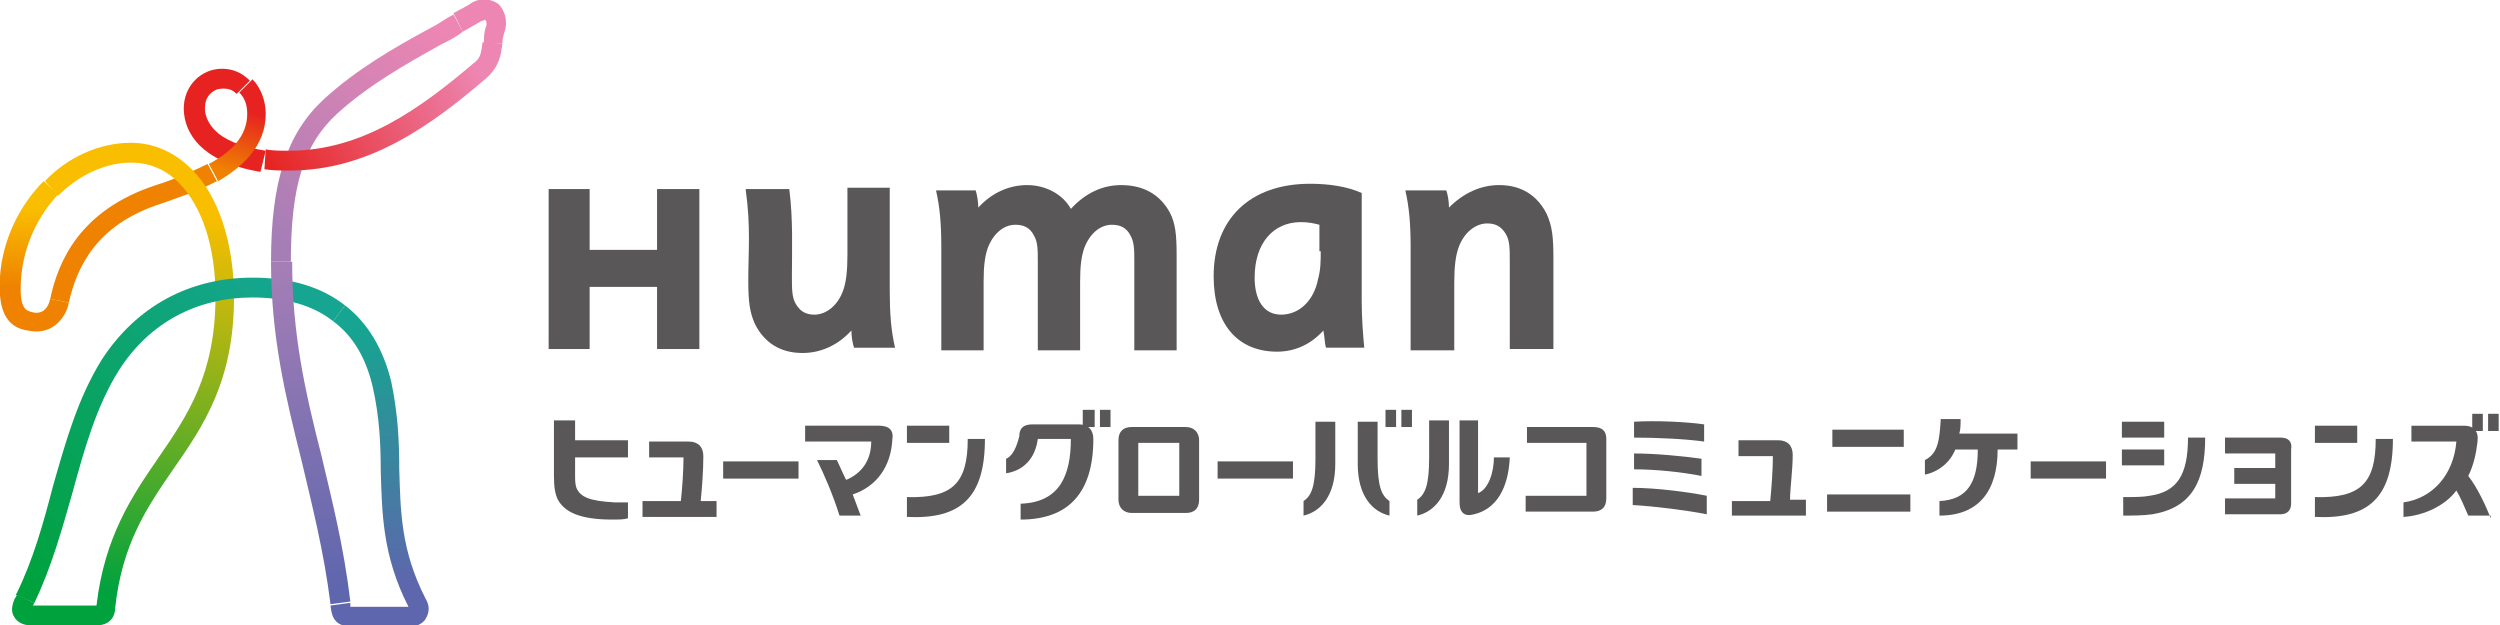 <?xml version="1.0" encoding="utf-8"?>
<!-- Generator: Adobe Illustrator 26.4.1, SVG Export Plug-In . SVG Version: 6.00 Build 0)  -->
<svg version="1.1" id="レイヤー_1" xmlns="http://www.w3.org/2000/svg" xmlns:xlink="http://www.w3.org/1999/xlink" x="0px"
	 y="0px" width="189.1px" height="47.3px" viewBox="0 0 189.1 47.3" style="enable-background:new 0 0 189.1 47.3;"
	 xml:space="preserve">
<style type="text/css">
	.st0{fill:#595757;}
	.st1{fill:#EF8200;}
	.st2{fill:url(#SVGID_1_);}
	.st3{fill:url(#SVGID_00000119796521874837910470000016170908879300443312_);}
	.st4{fill:url(#SVGID_00000059274024911281610340000007382934516869962397_);}
	.st5{fill:url(#SVGID_00000036944556616246894790000002642069060243493022_);}
	.st6{fill:#ED86B3;}
	.st7{fill:url(#SVGID_00000104683977483176593660000003866849019645000625_);}
	.st8{fill:#E62320;}
	.st9{fill:url(#SVGID_00000145039274503272786030000016673597270599328188_);}
	.st10{fill:url(#SVGID_00000163781985868058969990000004820720971682904744_);}
	.st11{fill:url(#SVGID_00000082340448768065031720000001850501282952640669_);}
</style>
<g>
	<g>
		<polygon class="st0" points="49.7,14.3 49.7,18.9 44.6,18.9 44.6,14.3 41.5,14.3 41.5,26.4 44.6,26.4 44.6,21.7 49.7,21.7 
			49.7,26.4 52.9,26.4 52.9,14.3 		"/>
		<path class="st0" d="M103.2,26.4c-0.1-1.1-0.2-2.3-0.2-3.6v-8.2c-1.1-0.5-2.5-0.7-3.9-0.7c-4.6,0-7.3,2.7-7.3,7
			c0,3.6,1.8,5.7,4.8,5.7c1.4,0,2.6-0.6,3.5-1.6c0.1,0.5,0.1,1,0.2,1.3H103.2z M99.9,19c0,0.7,0,1.4-0.2,2.1
			c-0.3,1.6-1.4,2.7-2.8,2.7c-1.3,0-2-1.1-2-2.8c0-2.6,1.4-4.2,3.5-4.2c0.6,0,1,0.1,1.4,0.2V19z"/>
		<path class="st0" d="M110,26.4v-5c0-1.2,0.1-2,0.3-2.6c0.4-1.2,1.3-1.9,2.2-1.9c0.7,0,1.1,0.3,1.4,0.8c0.3,0.5,0.3,1.1,0.3,2.1
			v6.6h3.3v-6.9c0-1.6-0.1-2.4-0.5-3.3c-0.7-1.4-1.9-2.2-3.6-2.2c-1.4,0-2.7,0.6-3.8,1.7c0-0.5-0.1-1-0.2-1.3h-3.1
			c0.3,1.3,0.4,2.6,0.4,4.3v7.8H110z"/>
		<path class="st0" d="M88.5,16.1c-0.7-1.3-1.9-2.1-3.7-2.1c-1.4,0-2.7,0.6-3.8,1.8c-0.6-1.1-1.9-1.8-3.3-1.8
			c-1.4,0-2.7,0.6-3.7,1.7c0-0.4-0.1-1-0.2-1.3h-3c0.3,1.3,0.4,2.6,0.4,4.3v7.8h3.2v-5.2c0-1.2,0.1-1.9,0.3-2.5
			c0.4-1.1,1.2-1.8,2.1-1.8c0.6,0,1.1,0.2,1.4,0.8c0.3,0.5,0.3,1.1,0.3,2v6.7h3.2v-5.2c0-1.2,0.1-1.9,0.3-2.5
			c0.4-1.1,1.2-1.8,2.1-1.8c0.6,0,1.1,0.2,1.4,0.8c0.3,0.5,0.3,1.1,0.3,2v6.7H89v-7.2C89,17.7,88.9,16.9,88.5,16.1z"/>
		<path class="st0" d="M56.4,14.3c0.4,2.9,0.2,4.7,0.2,6.9c0,1.6,0.1,2.4,0.5,3.3c0.7,1.4,1.9,2.2,3.6,2.2c1.4,0,2.7-0.6,3.7-1.7
			c0,0.5,0.1,1,0.2,1.3h3.1c-0.3-1.3-0.4-2.6-0.4-4.3v-7.8h-3.2v5.1c0,1.2-0.1,2-0.3,2.6c-0.4,1.2-1.3,1.9-2.2,1.9
			c-0.7,0-1.1-0.3-1.4-0.8c-0.3-0.5-0.3-1.1-0.3-2.1c0-2,0.1-4.3-0.2-6.6H56.4z"/>
	</g>
	<g>
		<path class="st1" d="M5.2,22.9c0.6-2.6,2-5.9,7-7.5c1.1-0.4,2.7-0.9,4.2-1.7l-0.7-1.3c-1.2,0.6-2.6,1.2-3.9,1.6
			c-5.8,1.9-7.4,5.8-8,8.6L5.2,22.9z"/>
		
			<linearGradient id="SVGID_1_" gradientUnits="userSpaceOnUse" x1="-2960.488" y1="-393.435" x2="-2960.488" y2="-389.938" gradientTransform="matrix(1.707 0 0 1.707 5055.27 687.337)">
			<stop  offset="0" style="stop-color:#F9BE00"/>
			<stop  offset="1" style="stop-color:#EF8200"/>
		</linearGradient>
		<path class="st2" d="M3.3,13.7c-1.8,1.8-3.1,4.4-3.3,7.2c-0.1,1.7,0,3.8,2.1,4.1C3,25.2,3.8,25,4.4,24.4c0.4-0.4,0.7-0.9,0.8-1.5
			l-1.4-0.3c-0.1,0.4-0.2,0.6-0.4,0.8c-0.3,0.3-0.7,0.3-1,0.2c-0.4-0.1-1-0.2-0.8-2.6c0.2-2.5,1.3-4.7,2.8-6.3L3.3,13.7z"/>
		
			<linearGradient id="SVGID_00000041285306160568975540000012388627271426549648_" gradientUnits="userSpaceOnUse" x1="-2955.728" y1="-393.371" x2="-2957.187" y2="-376.47" gradientTransform="matrix(1.707 0 0 1.707 5055.27 687.337)">
			<stop  offset="0" style="stop-color:#F9BE00"/>
			<stop  offset="1" style="stop-color:#00A23E"/>
		</linearGradient>
		<path style="fill:url(#SVGID_00000041285306160568975540000012388627271426549648_);" d="M14.5,12.8c-1.3-1.3-2.9-2-4.6-2
			c-2.4,0-4.8,1.1-6.5,2.9l1,1.1c1.5-1.5,3.5-2.5,5.5-2.5c1.4,0,2.6,0.5,3.6,1.5c1.8,1.8,2.8,4.9,2.8,8.6c0,5.9-2.1,9-4.3,12.2
			c-2,2.9-4.1,6-4.7,11.2H2.5c0-0.1,0.1-0.1,0.1-0.2L1.3,45c-0.1,0.1-0.1,0.2-0.2,0.3c-0.2,0.5-0.3,1,0,1.4c0.1,0.2,0.5,0.6,1.2,0.6
			h5c1.2,0,1.4-0.9,1.4-1.2c0.5-4.9,2.4-7.7,4.4-10.6c2.3-3.3,4.6-6.7,4.6-13C17.7,18.3,16.5,14.8,14.5,12.8z"/>
		
			<linearGradient id="SVGID_00000013881468293084393440000011788929603662767782_" gradientUnits="userSpaceOnUse" x1="-2945.251" y1="-376.58" x2="-2945.784" y2="-388.133" gradientTransform="matrix(1.707 0 0 1.707 5055.27 687.337)">
			<stop  offset="0" style="stop-color:#5E66AD"/>
			<stop  offset="1" style="stop-color:#15A590"/>
		</linearGradient>
		<path style="fill:url(#SVGID_00000013881468293084393440000011788929603662767782_);" d="M32.2,45.3c-1.9-3.7-1.9-6.7-2-9.8
			c0-2.1-0.1-4.2-0.6-6.6c-0.6-2.5-1.8-4.5-3.5-5.8l-0.9,1.2c1.5,1.1,2.5,2.8,3,5c0.5,2.2,0.6,4.3,0.6,6.3c0.1,3.1,0.1,6.4,2.1,10.3
			h-4.2c-0.1,0-0.2,0-0.2,0c0-0.1,0-0.1,0-0.3l-1.5,0.2c0.1,1,0.4,1.6,1.7,1.6H31c0.7,0,1.1-0.4,1.2-0.6
			C32.5,46.3,32.5,45.8,32.2,45.3z"/>
		
			<linearGradient id="SVGID_00000141430444843139136740000006829756897010129536_" gradientUnits="userSpaceOnUse" x1="-2943.047" y1="-402.187" x2="-2949.907" y2="-392.448" gradientTransform="matrix(1.707 0 0 1.707 5055.27 687.337)">
			<stop  offset="0" style="stop-color:#ED86B3"/>
			<stop  offset="1" style="stop-color:#A57EB6"/>
		</linearGradient>
		<path style="fill:url(#SVGID_00000141430444843139136740000006829756897010129536_);" d="M34.3,1.1c-0.6,0.3-1.1,0.7-1.7,1
			c-2.8,1.5-5.7,3.2-8.1,5.4c-2.8,2.6-4,6.2-4,12.3h1.5c0-5.8,1-8.9,3.5-11.2c2.3-2.1,5.1-3.7,7.8-5.2c0.6-0.3,1.2-0.6,1.7-1
			L34.3,1.1z"/>
		<path class="st6" d="M35,2.4c0.5-0.3,0.9-0.5,1.4-0.8c0.1,0,0.2-0.1,0.3-0.1c0.1,0.1,0.1,0.2,0.1,0.4c-0.2,0.5-0.2,1-0.2,1.4
			L38,3.3c0-0.4,0.1-0.7,0.2-1c0.2-0.7,0-1.5-0.5-2c-0.6-0.4-1.3-0.5-2-0.1c-0.4,0.3-0.9,0.5-1.4,0.8L35,2.4z"/>
		
			<linearGradient id="SVGID_00000163751422543773913910000010508490249774720129_" gradientUnits="userSpaceOnUse" x1="-2949.553" y1="-395.081" x2="-2940.419" y2="-399.772" gradientTransform="matrix(1.707 0 0 1.707 5055.27 687.337)">
			<stop  offset="0" style="stop-color:#E62320"/>
			<stop  offset="1" style="stop-color:#ED86B3"/>
		</linearGradient>
		<path style="fill:url(#SVGID_00000163751422543773913910000010508490249774720129_);" d="M20,12.8c0.6,0.1,1.2,0.1,1.9,0.1
			c6,0,10.7-3.4,14.9-7c1-0.9,1.1-1.8,1.2-2.6l-1.5-0.1c-0.1,0.7-0.1,1.2-0.7,1.6c-4,3.4-8.4,6.6-13.9,6.6c-0.7,0-1.3,0-1.8-0.1
			L20,12.8z"/>
		<path class="st8" d="M20.1,11.4c-2-0.3-3.2-0.9-3.8-1.5c-0.5-0.5-0.8-1.1-0.8-1.7c0-0.4,0.1-0.8,0.4-1.1c0.3-0.3,0.6-0.4,1-0.4
			c0.4,0,0.7,0.1,1,0.4l1-1c-0.6-0.6-1.3-0.9-2.1-0.9c-1.6,0-2.9,1.3-2.9,3c0,1,0.4,2,1.2,2.8c0.8,0.8,2.2,1.6,4.6,2L20.1,11.4z"/>
		
			<linearGradient id="SVGID_00000121249686919012027690000014218574504416219820_" gradientUnits="userSpaceOnUse" x1="-2949.652" y1="-390.414" x2="-2961.986" y2="-378.72" gradientTransform="matrix(1.707 0 0 1.707 5055.27 687.337)">
			<stop  offset="0" style="stop-color:#15A590"/>
			<stop  offset="1" style="stop-color:#00A23E"/>
		</linearGradient>
		<path style="fill:url(#SVGID_00000121249686919012027690000014218574504416219820_);" d="M26.1,23.1c-1.8-1.4-4.1-2.1-7-2.1
			c-4.8,0-8.8,2.2-11.4,6.2c-1.8,2.9-2.7,6.1-3.7,9.6c-0.7,2.7-1.5,5.6-2.8,8.2l1.4,0.6c1.3-2.7,2.1-5.6,2.9-8.4
			c0.9-3.3,1.8-6.5,3.5-9.2c2.3-3.6,5.9-5.5,10.1-5.5c2.5,0,4.6,0.6,6.1,1.8L26.1,23.1z"/>
		
			<linearGradient id="SVGID_00000065761421013211840050000015392615787345145480_" gradientUnits="userSpaceOnUse" x1="-2951.889" y1="-395.206" x2="-2951.001" y2="-397.907" gradientTransform="matrix(1.707 0 0 1.707 5055.27 687.337)">
			<stop  offset="0" style="stop-color:#EF8200"/>
			<stop  offset="1" style="stop-color:#E62320"/>
		</linearGradient>
		<path style="fill:url(#SVGID_00000065761421013211840050000015392615787345145480_);" d="M16.5,13.7c1.9-1.1,3.6-2.7,3.6-5.1
			c0-1-0.4-2-1-2.6l-1,1c0.4,0.4,0.6,0.9,0.6,1.6c0,1.7-1.2,2.9-2.9,3.8L16.5,13.7z"/>
		
			<linearGradient id="SVGID_00000103983536605838262890000005482434550347637939_" gradientUnits="userSpaceOnUse" x1="-2949.695" y1="-390.818" x2="-2947.206" y2="-376.384" gradientTransform="matrix(1.707 0 0 1.707 5055.27 687.337)">
			<stop  offset="0" style="stop-color:#A57EB6"/>
			<stop  offset="1" style="stop-color:#5E66AD"/>
		</linearGradient>
		<path style="fill:url(#SVGID_00000103983536605838262890000005482434550347637939_);" d="M20.5,19.8c0,5.7,1.1,10.2,2.3,15
			c0.8,3.4,1.7,6.9,2.2,10.9l1.5-0.2c-0.5-4.2-1.4-7.7-2.2-11.1c-1.2-4.7-2.2-9.1-2.2-14.6H20.5z"/>
	</g>
</g>
<g>
	<g>
		<path class="st0" d="M152.8,32.8h-4.6c0.1-0.3,0.1-0.7,0.1-1.1h-1.5c-0.1,1.6-0.2,2.6-1.2,3.1v1.1c1-0.2,1.9-0.9,2.3-1.9h1.7
			c0,2.5-0.8,3.8-2.9,3.9V39c3,0,4.4-1.9,4.4-5h1.5V32.8z"/>
	</g>
	<g>
		<rect x="138.6" y="32.5" class="st0" width="5.4" height="1.3"/>
		<rect x="138.2" y="37.4" class="st0" width="6.3" height="1.3"/>
	</g>
	<rect x="175.1" y="32.2" class="st0" width="3.2" height="1.3"/>
	<path class="st0" d="M175.1,37.6v1.5c4.1,0.2,5.9-1.5,5.9-5.9h-1.3C179.7,36.5,178.6,37.7,175.1,37.6"/>
	<g>
		<g>
			<path class="st0" d="M128.9,32.1c-1.4-0.2-3.7-0.3-5.3-0.2v1.2c1.7,0,3.9,0.1,5.3,0.3V32.1z"/>
			<path class="st0" d="M128.7,34.7c-1.4-0.2-3.5-0.4-5.1-0.4v1.2c1.6,0,3.6,0.2,5.1,0.5V34.7z"/>
			<path class="st0" d="M123.5,38.2c1.7,0.1,4.1,0.4,5.6,0.7v-1.4c-1.5-0.3-3.9-0.6-5.6-0.6V38.2z"/>
		</g>
	</g>
	<rect x="160.5" y="31.9" class="st0" width="3.2" height="1.2"/>
	<rect x="160.5" y="34" class="st0" width="3.2" height="1.2"/>
	<path class="st0" d="M160.5,39c0.8,0,1.6,0,2.3-0.1c3-0.5,4-2.5,4-5.8h-1.3c0,2.8-0.8,4.1-2.9,4.4c-0.5,0.1-1.2,0.1-2,0.1V39z"/>
	<g>
		<path class="st0" d="M113,34.6c0,1.1-0.4,2.4-1.2,2.7v-5.5h-1.4V38c0,0.8,0.4,1.1,1.1,0.9c1.7-0.4,2.6-2,2.7-4.3H113z"/>
		<path class="st0" d="M109.5,31.8h-1.4v2.8c0,2.1-0.3,2.8-0.9,3.2V39c1.3-0.3,2.4-1.5,2.4-3.9V31.8z"/>
	</g>
	<g>
		<rect x="187" y="31.3" class="st0" width="0.8" height="1.3"/>
		<rect x="188.2" y="31.3" class="st0" width="0.8" height="1.3"/>
		<path class="st0" d="M188.4,39.2c-0.4-1-1-2.3-1.7-3.2c0.4-0.8,0.6-1.7,0.7-2.6c0.1-0.8-0.3-1.2-1-1.2h-4v1.2h3.4
			c-0.2,2.5-1.8,4.3-4,4.6v1.1c1.6-0.1,3.2-0.9,4-2c0.3,0.5,0.6,1.2,0.9,1.9H188.4z"/>
	</g>
	<g>
		<path class="st0" d="M135.6,34.4c0-0.7-0.4-1.1-1.1-1.1h-3v1.2h2.6c0,1-0.1,2.4-0.2,3.4h-2.9V39h5.6v-1.2h-1.2
			C135.4,36.9,135.6,35.6,135.6,34.4"/>
	</g>
	<g>
		<polygon class="st0" points="159.3,34.9 153.6,34.9 153.6,36.2 159.3,36.2 159.3,34.9 		"/>
	</g>
	<g>
		<polygon class="st0" points="97.7,34.9 92.1,34.9 92.1,36.2 97.8,36.2 97.8,34.9 		"/>
	</g>
	<g>
		<rect x="68.6" y="32.2" class="st0" width="3.2" height="1.3"/>
		<path class="st0" d="M53.2,34.5c0-0.7-0.4-1.1-1.1-1.1h-3v1.2h2.6c0,1-0.1,2.4-0.2,3.3h-2.9v1.2h5.6v-1.2h-1.2
			C53.1,36.9,53.2,35.6,53.2,34.5 M54.7,36.2h5.7v-1.3h-5.7V36.2z M68.6,37.6v1.5c4.1,0.2,5.9-1.5,5.9-5.9h-1.3
			C73.2,36.5,72.1,37.7,68.6,37.6 M66.5,32.2h-5.6v1.2h5c0,1.4-0.7,2.4-1.9,2.9c-0.3-0.6-0.5-1.1-0.7-1.5h-1.5
			c0.5,1,1.2,2.6,1.7,4.2h1.6c-0.2-0.5-0.4-1.1-0.6-1.6c1.8-0.6,2.9-2.1,3-4.2C67.6,32.6,67.3,32.2,66.5,32.2 M43.6,36.9
			c-0.1-0.3-0.1-0.6-0.1-1v-1.3h4v-1.3h-4v-1.5h-1.6V36c0,0.9,0.1,1.4,0.3,1.8c0.5,0.9,1.6,1.5,4.1,1.5c0.5,0,0.9,0,1.2-0.1v-1.2
			c-0.3,0-0.6,0-1,0C44.6,37.9,43.9,37.6,43.6,36.9"/>
	</g>
	<rect x="81.9" y="31" class="st0" width="0.9" height="1.3"/>
	<rect x="83.2" y="31" class="st0" width="0.8" height="1.3"/>
	<path class="st0" d="M76.1,34.7v1.1c1.3-0.2,2.2-1.1,2.4-2.6H81c0,2.7-0.8,4.8-3.8,4.9v1.2c3.6,0,5.5-2,5.5-6.1
		c0-0.7-0.4-1.1-1.1-1.1h-3.5c-0.7,0-1,0.3-1,0.9C76.9,33.8,76.6,34.5,76.1,34.7"/>
	<path class="st0" d="M86.1,33.5h3.1v4h-3.1V33.5z M90.7,33.3c0-0.6-0.4-1-1-1h-4.1c-0.6,0-1,0.3-1,1v4.5c0,0.6,0.4,1,1,1h4.1
		c0.6,0,1-0.3,1-1V33.3z"/>
	<g>
		<rect x="104.8" y="31" class="st0" width="0.8" height="1.3"/>
		<rect x="106" y="31" class="st0" width="0.8" height="1.3"/>
		<g>
			<path class="st0" d="M100.9,31.9h-1.4v2.8c0,2.1-0.3,2.8-0.9,3.2V39c1.3-0.3,2.4-1.5,2.4-3.9V31.9z"/>
			<path class="st0" d="M102.8,31.9h1.4v2.8c0,2.1,0.3,2.8,0.9,3.2V39c-1.3-0.3-2.4-1.5-2.4-3.9V31.9z"/>
		</g>
	</g>
	<path class="st0" d="M172.5,33.1h-4.2v1.2h3.8v1.1H169v1.2h3.1v1.1h-3.8v1.2h4.2c0.5,0,0.8-0.3,0.8-0.8V34
		C173.4,33.4,173.1,33.1,172.5,33.1z"/>
	<path class="st0" d="M120.5,32.3h-5v1.2h4.5v4h-4.6l0,1.2h5.1c0.6,0,1-0.3,1-1v-4.5C121.5,32.6,121.2,32.3,120.5,32.3z"/>
</g>
</svg>
